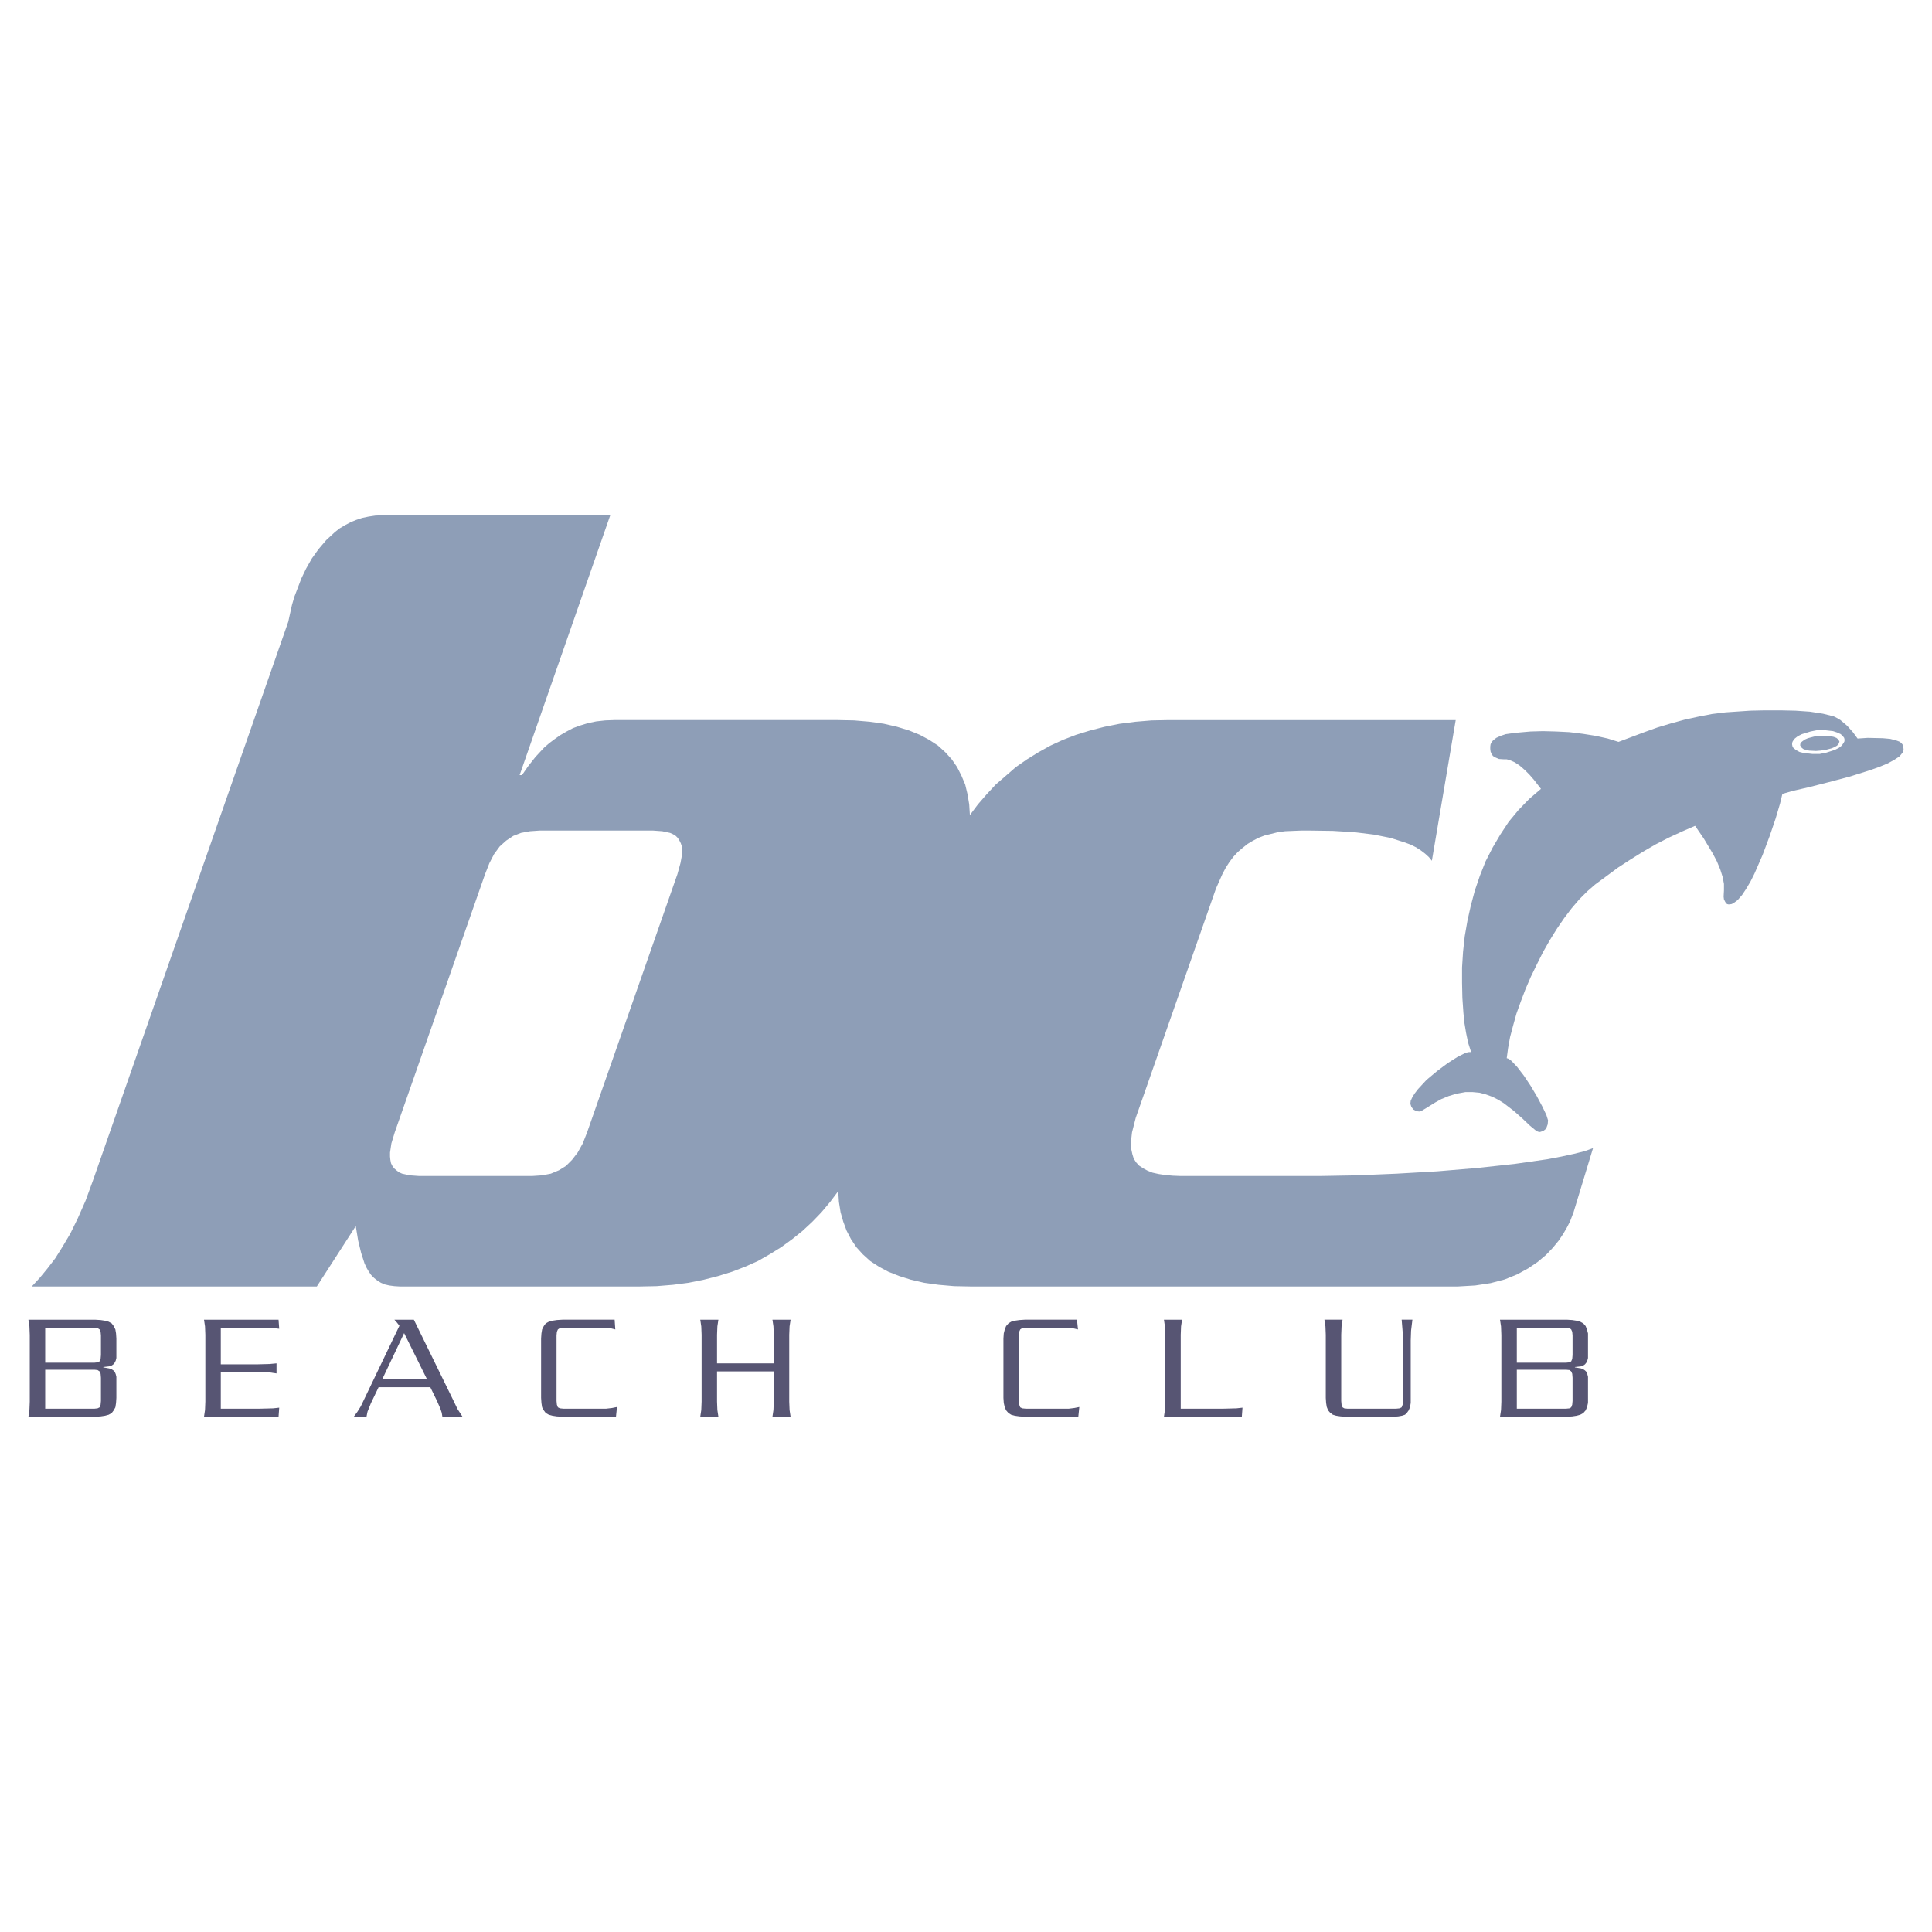 <svg xmlns="http://www.w3.org/2000/svg" width="2500" height="2500" viewBox="0 0 192.756 192.756"><g fill-rule="evenodd" clip-rule="evenodd"><path fill="#fff" d="M0 0h192.756v192.756H0V0z"/><path d="M157.094 120.614l1.842-6.063-.838.302-1.072.268-1.238.269-1.408.268-3.281.469-3.719.402-3.986.335-4.053.234-3.986.167-3.719.067h-13.834l-.805-.033-.736-.067-.672-.101-.602-.134-.502-.201-.436-.234-.402-.268-.303-.335-.234-.369-.133-.436-.102-.469-.033-.502.033-.604.068-.603.367-1.44 8.006-22.879.637-1.44.336-.637.367-.569.402-.536.436-.469.469-.402.502-.402.504-.302.568-.301.604-.234.67-.167.67-.167.736-.101.805-.033.838-.034h.703l2.412.034 2.178.134 1.908.234 1.676.335 1.373.436.637.234.535.268.469.301.438.335.367.335.301.369 2.379-14.036h-28.641l-1.709.034-1.607.134-1.574.201-1.508.301-1.439.369-1.408.435-1.307.503-1.238.569-1.207.67-1.139.703-1.105.771-1.004.871-1.006.871-.904.972-.871 1.005-.803 1.072-.067-1.072-.167-1.005-.234-.972-.369-.871-.439-.873-.535-.771-.637-.703-.737-.67-.871-.569-.938-.503-1.072-.435-1.206-.369-1.306-.301-1.407-.201-1.574-.134-1.675-.034h-22.21l-.938.034-.904.101-.804.167-.771.235-.737.268-.636.335-.637.369-.57.401-.536.402-.502.436-.871.938-.737.938-.603.871h-.234l9.044-25.928H38.175l-.737.033-.67.101-.636.134-.603.201-.569.234-.569.302-.503.302-.469.368-.871.804-.771.905-.67.938-.569 1.005-.469.972-.369.97-.335.871-.234.804-.268 1.206-.101.469L9.266 117.8l-.737 2.01-.77 1.742-.737 1.508-.771 1.306-.737 1.173-.77 1.005-.771.938-.804.872h28.44l3.886-6.03.235 1.44.301 1.239.335 1.039.201.436.234.401.235.335.301.302.335.268.335.201.402.168.436.101.502.066.536.034h23.918l1.708-.034 1.642-.134 1.541-.201 1.507-.302 1.44-.368 1.407-.436 1.307-.503 1.273-.569 1.172-.669 1.139-.704 1.105-.804 1.039-.838.971-.904.904-.938.871-1.039.804-1.071.067 1.071.167 1.039.268.938.335.904.436.838.536.804.637.704.737.669.871.569.938.503 1.105.436 1.172.368 1.307.302 1.44.201 1.541.134 1.675.034h48.572l1.742-.101 1.541-.234 1.406-.369 1.24-.502 1.105-.604.938-.637.838-.703.67-.703.604-.737.469-.703.367-.637.303-.603.334-.871.102-.336zM67.586 87.217l-9.011 25.76-.435 1.105-.503.904-.569.736-.603.604-.704.436-.804.335-.871.167-1.005.067H41.826l-.938-.067-.771-.167-.301-.134-.268-.201-.234-.201-.167-.234-.134-.268-.067-.336-.033-.334v-.402l.134-.904.335-1.105 9.011-25.76.435-1.105.469-.905.569-.771.637-.569.703-.469.771-.301.904-.167.972-.067h11.289l.938.067.771.167.302.134.268.167.201.201.168.268.134.268.101.301.033.369v.402l-.167.905-.305 1.104zm110.242-8.007l-.234.971-.436 1.474-.604 1.775-.703 1.876-.803 1.842-.402.804-.436.737-.402.603-.436.503-.402.301-.201.101-.201.034h-.133l-.135-.034-.168-.201-.132-.267-.033-.268.033-.637v-.636l-.135-.703-.234-.737-.334-.804-.402-.771-.904-1.507-.871-1.273-1.307.57-1.307.603-1.307.67-1.273.737-1.238.771-1.24.804-2.311 1.708-.771.67-.803.804-.771.904-.736.972-.736 1.072-.705 1.139-.668 1.173-.604 1.205-.604 1.24-.535 1.239-.471 1.239-.434 1.206-.336 1.206-.301 1.139-.201 1.105-.135 1.005.201.067.268.201.57.603.67.871.67 1.005.637 1.072.535 1.005.402.837.168.536-.033.402-.135.368-.1.134-.168.134-.168.067-.201.067-.201-.034-.234-.134-.568-.469-.738-.703-.871-.771-1.004-.771-.537-.336-.602-.301-.637-.234-.637-.168-.703-.066h-.703l-.906.167-.77.234-.736.302-.604.335-.971.603-.336.201-.234.101-.334-.033-.303-.168-.201-.268-.1-.302.033-.301.168-.369.234-.368.334-.436.838-.904 1.039-.871 1.072-.804 1.004-.637.805-.402.301-.066h.234l-.301-.938-.201-.971-.168-1.006-.1-1.005-.102-1.474-.033-1.541v-1.507l.1-1.575.168-1.541.268-1.541.336-1.508.402-1.507.502-1.474.57-1.44.703-1.373.77-1.307.838-1.272.971-1.173 1.072-1.105 1.172-1.005-.703-.904-.436-.503-.469-.469-.502-.436-.502-.335-.537-.234-.268-.067h-.268l-.502-.033-.402-.167-.201-.134-.135-.2-.1-.235-.033-.268v-.234l.033-.234.1-.201.135-.167.334-.268.436-.201.504-.167.469-.067.871-.101 1.139-.1 1.24-.034 1.305.034 1.34.067 1.34.167 1.273.201 1.207.269 1.07.334 2.58-.971 1.307-.469 1.34-.402 1.34-.368 1.373-.302 1.373-.268 1.375-.168 2.445-.167 1.473-.033h1.541l1.508.033 1.441.1 1.305.202 1.072.268.336.167.334.201.67.569.57.637.469.637 1.006-.067 1.506.033.738.067.635.167.27.101.201.134.133.167.066.201.035.268-.035.168-.066.167-.301.369-.504.335-.668.368-.805.335-.938.335-2.01.637-2.145.569-1.977.502-1.607.368-1.037.3zm3.484-6.364l-.67.134-.871.268-.402.201-.301.235-.201.268-.066.167v.167l.033.167.066.134.268.234.369.201.402.101.904.101h.703l.67-.134.838-.268.4-.201.303-.234.201-.301.066-.134v-.202l-.033-.134-.102-.134-.234-.234-.367-.168-.402-.134-.871-.101h-.703v.001zm.301 2.043l-.436.034-.67-.034-.334-.067-.27-.101-.199-.167-.102-.201.033-.235.201-.167.234-.167.303-.134.635-.167.471-.067h.502l.637.034.334.067.268.101.201.167.102.201-.068.201-.166.201-.234.134-.303.134-.637.167-.502.066z" fill="#8e9eb7"/><path d="M4.509 136.66h4.924l.302.033.201.134.101.234.033.402v2.312l-.033.368-.101.268-.201.101-.302.033H4.509v-3.885zm-1.54 3.182l-.034.838-.101.67h6.633l.569-.034.436-.066.368-.101.302-.168.201-.268.167-.302.067-.436.033-.502v-2.11l-.067-.269-.101-.234-.134-.134-.201-.134-.234-.067-.57-.101v-.033l.57-.067.234-.066.201-.135.134-.167.101-.201.067-.268v-1.943l-.033-.502-.067-.402-.167-.335-.201-.268-.302-.168-.368-.101-.436-.066-.569-.034H2.834l.101.67.034.871v6.633zm1.54-7.369h4.924l.302.033.201.134.101.234.033.368v1.943l-.033.402-.101.234-.201.101-.302.033H4.509v-3.482zm23.282-.805l.067.904-.603-.066-1.273-.033h-3.953v3.65h3.584l1.273-.033.703-.066v1.004l-.703-.1-1.273-.033h-3.584v3.65h3.953l1.273-.033.603-.067-.067.905h-7.437l.101-.67.033-.838v-6.666l-.033-.838-.101-.67h7.437zm14.806 5.93h-4.455l2.177-4.59 2.278 4.59zm3.551 3.752l-.503-.771-.469-.972-3.886-7.939h-1.943l.269.302.234.302-3.853 8.039-.335.536-.368.503h1.272l.101-.503.335-.837.771-1.608h5.159l.67 1.374.335.77.134.402.067.402h2.01zm15.174-9.682l.067.972-.402-.101-.502-.033-1.44-.033h-2.848l-.335.033-.201.134-.101.234-.034.368v6.533l.034.368.101.268.201.101.335.033h4.288l.569-.066.503-.101-.101.972H56.13l-.569-.034-.436-.066-.369-.101-.302-.168-.2-.268-.168-.302-.067-.436-.034-.502v-5.93l.034-.502.067-.402.168-.335.2-.268.302-.168.369-.101.436-.066.569-.034h5.192v.001zm10.217 5.159v3.015l.034.838.101.67h-1.809l.101-.67.033-.838v-6.666l-.033-.838-.101-.67h1.809l-.101.67-.034.838v2.848h5.662v-2.848l-.034-.838-.1-.67h1.809l-.1.67-.034.838v6.666l.034.838.1.67h-1.809l.1-.67.034-.838v-3.015h-5.662zm35.91-5.159l.1.972-.436-.101-.502-.033-1.406-.033h-2.881l-.336.033-.201.134-.1.234V140.143l.1.268.201.101.336.033h4.32l.537-.066.502-.101-.102.972h-5.326l-.535-.034-.469-.066-.369-.101-.268-.168-.234-.268-.135-.302-.1-.436-.033-.502v-5.93l.033-.502.1-.402.135-.335.234-.268.268-.168.369-.101.469-.066.535-.034h5.194v.001zm8.676 9.682l.1-.67.035-.838v-6.666l-.035-.838-.1-.67h1.809l-.1.67-.033.838v7.369h4.287l1.273-.033.602-.067-.066.905h-7.772zm23.18-.805l.336-.033.201-.101.1-.268.033-.368v-6.466l-.066-.837-.066-.805h1.072l-.135 1.105-.033.972v6.231l-.066.402-.135.335-.168.234-.201.201-.301.101-.369.066-.436.034h-4.822l-.504-.034-.436-.066-.334-.101-.268-.201-.201-.234-.135-.335-.066-.402-.033-.502v-6.298l-.033-.838-.102-.67h1.809l-.1.67-.033.838v6.6l.033.368.1.268.168.101.301.033h4.89zm12.027-3.885h4.924l.334.033.168.134.102.234.033.402v2.312l-.033.368-.102.268-.168.101-.334.033h-4.924v-3.885zm-1.541 3.182l-.033.838-.102.67h6.666l.537-.034.436-.066.367-.101.303-.168.234-.268.133-.302.102-.436V137.363l-.068-.269-.1-.234-.135-.134-.201-.134-.201-.067-.602-.101v-.033l.602-.067.201-.066.201-.135.135-.167.1-.201.068-.268V133.042l-.102-.402-.133-.335-.234-.268-.303-.168-.367-.101-.436-.066-.537-.034h-6.666l.102.67.033.871v6.633zm1.541-7.369h4.924l.334.033.168.134.102.234.033.368v1.943l-.033.402-.102.234-.168.101-.334.033h-4.924v-3.482z" fill="#575573"/></g></svg>